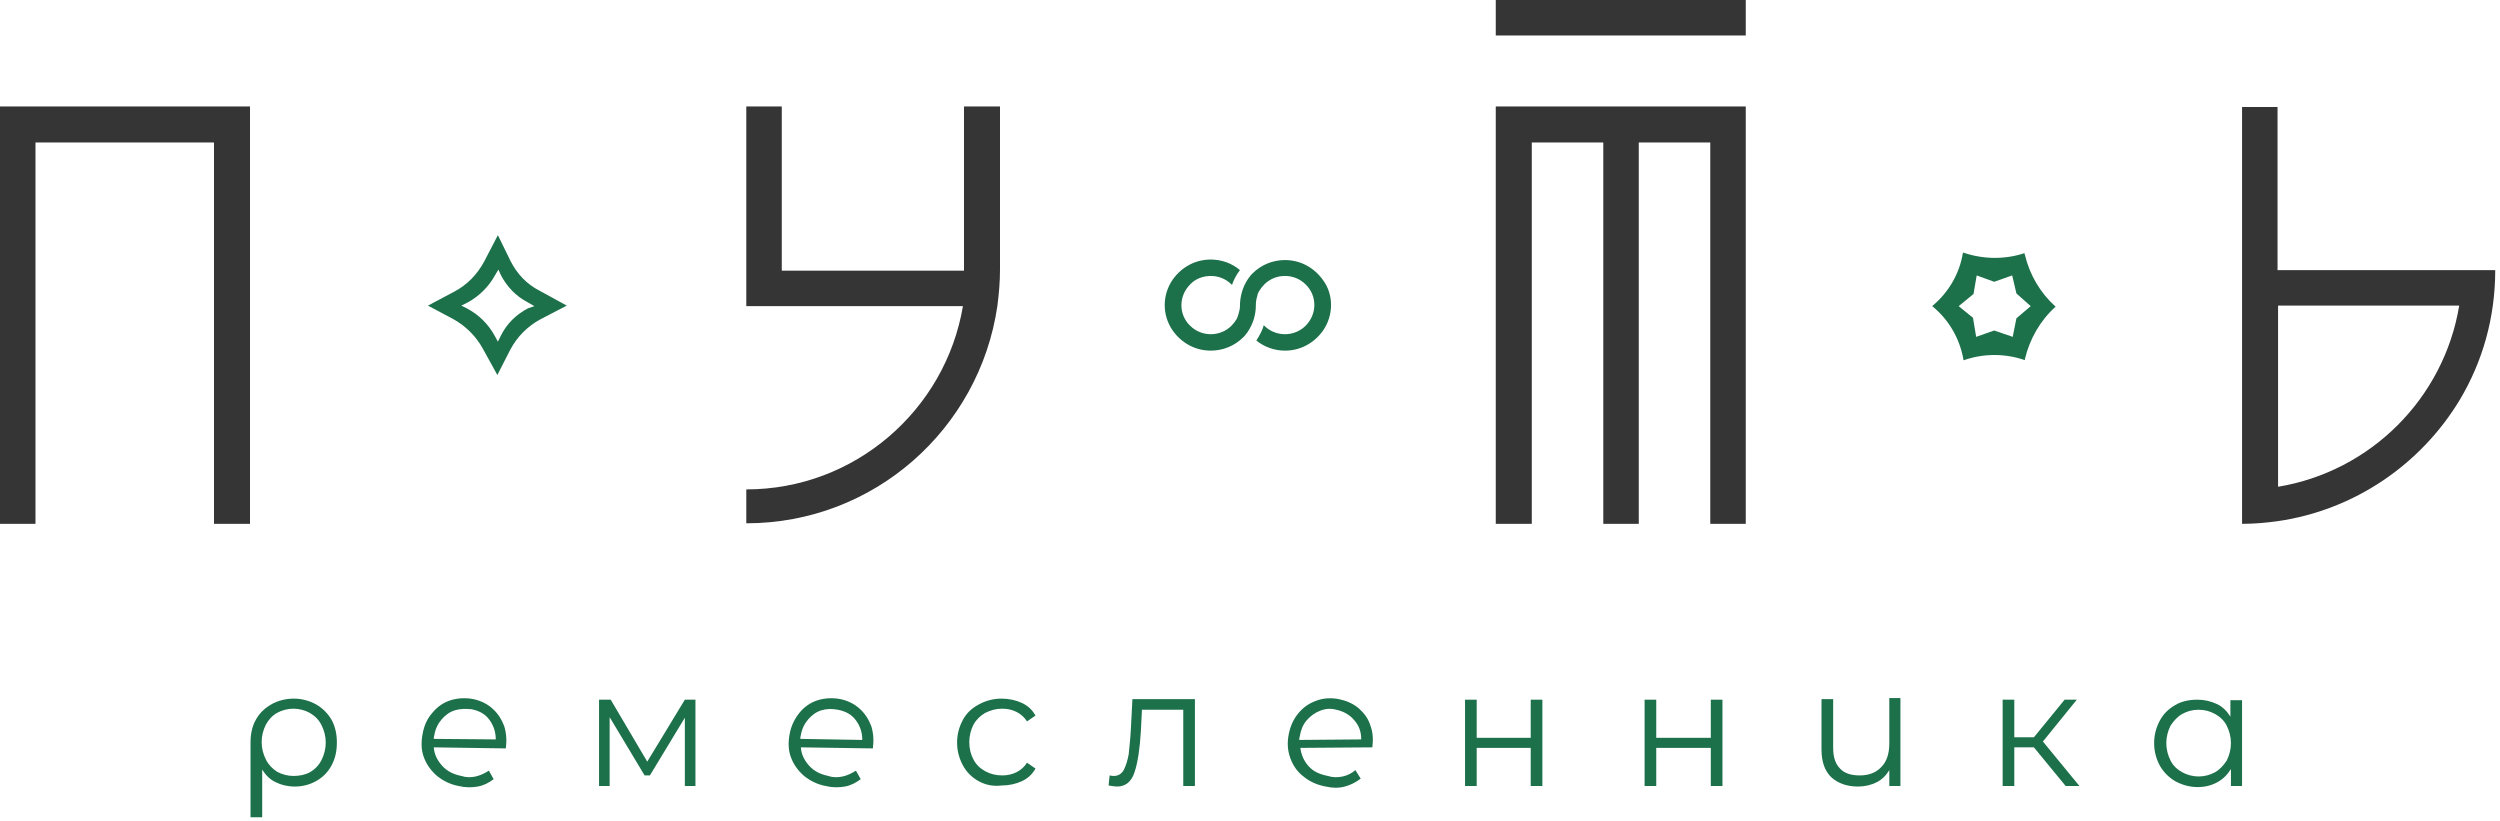 <?xml version="1.0" encoding="UTF-8"?> <svg xmlns="http://www.w3.org/2000/svg" width="472" height="155" viewBox="0 0 472 155" fill="none"><g clip-path="url(#clip0_20_273)"><path d="M0 98.9H6.7V26.9H40.4V98.9H47.2V20.1H0V98.9Z" fill="#353535"></path><path d="M282.4 98.9H289.2V26.9H302.7V98.9H309.4V26.9H322.9V98.9H329.6V20.1H282.4V98.9Z" fill="#353535"></path><path d="M182 51.1H147.6V20.1H140.9V57.8H181.8C178.5 77.4 161.4 92.4 140.9 92.4V98.8C165 98.8 184.9 81 188.3 57.8C188.6 55.5 188.8 53.2 188.8 50.9V20.1H182V51.1Z" fill="#353535"></path><path d="M464.8 51H430V20.2H423.3V51V76.8V92.5V98.9C425.6 98.9 427.8 98.7 430 98.4C444.6 96.3 457.1 87.6 464.4 75.5C468.7 68.3 471.1 60 471.1 51H464.8ZM430.1 91.9V76.8V57.7H464.3C461.4 75.2 447.6 89 430.1 91.9Z" fill="#353535"></path><path d="M59.7 133C60.9 133.7 61.9 134.7 62.6 135.9C63.3 137.2 63.6 138.6 63.6 140.2C63.6 141.8 63.3 143.2 62.6 144.5C61.9 145.8 61 146.7 59.8 147.4C58.6 148.1 57.2 148.5 55.7 148.5C54.3 148.5 53.1 148.2 52.1 147.7C51 147.2 50.2 146.4 49.5 145.3V154.3H47.3V140.2C47.3 138.6 47.6 137.1 48.3 135.9C49 134.6 50 133.7 51.2 133C52.4 132.3 53.9 131.9 55.5 131.9C57 131.9 58.4 132.3 59.7 133ZM58.5 145.8C59.4 145.3 60.2 144.5 60.7 143.5C61.2 142.5 61.5 141.4 61.5 140.2C61.5 139 61.2 137.9 60.7 136.9C60.2 135.9 59.5 135.2 58.5 134.6C57.6 134.1 56.5 133.8 55.4 133.8C54.3 133.8 53.2 134.1 52.3 134.6C51.4 135.1 50.7 135.9 50.2 136.8C49.7 137.8 49.4 138.9 49.4 140.1C49.4 141.3 49.7 142.4 50.2 143.4C50.7 144.4 51.4 145.1 52.3 145.7C53.2 146.2 54.3 146.5 55.4 146.5C56.5 146.5 57.6 146.3 58.5 145.8Z" fill="#1C704A"></path><path d="M89.8 146.6C90.7 146.4 91.5 146 92.3 145.5L93.2 147.1C92.3 147.8 91.3 148.3 90.2 148.5C89.1 148.7 87.8 148.7 86.6 148.4C85 148.1 83.6 147.4 82.4 146.4C81.3 145.4 80.5 144.3 80 142.9C79.5 141.5 79.5 140.1 79.8 138.5C80.1 136.9 80.7 135.6 81.7 134.5C82.6 133.4 83.8 132.6 85.1 132.2C86.4 131.8 87.9 131.7 89.4 132C90.8 132.3 92 132.9 93 133.8C94 134.7 94.7 135.8 95.2 137.1C95.6 138.4 95.7 139.8 95.5 141.3L81.9 141.1C82 142.5 82.6 143.6 83.5 144.6C84.4 145.6 85.6 146.2 87.1 146.5C88 146.8 88.9 146.8 89.8 146.6ZM85.9 134.1C84.9 134.4 84.1 135 83.4 135.8C82.7 136.6 82.2 137.6 82 138.8C81.9 139.1 81.9 139.3 81.9 139.5L93.6 139.6C93.6 138.2 93.2 137 92.4 135.9C91.6 134.8 90.5 134.2 89 133.9C87.9 133.8 86.9 133.8 85.9 134.1Z" fill="#1C704A"></path><path d="M131.3 132.1V148.4H129.3V135.5L122.7 146.4H121.7L115.1 135.4V148.4H113.1V132.1H115.3L122.2 143.8L129.3 132.1H131.3Z" fill="#1C704A"></path><path d="M159.1 146.6C160 146.4 160.8 146 161.6 145.5L162.5 147.1C161.6 147.8 160.6 148.3 159.5 148.5C158.4 148.7 157.1 148.7 155.9 148.4C154.3 148.1 152.9 147.4 151.7 146.4C150.6 145.4 149.8 144.3 149.3 142.9C148.8 141.5 148.8 140.1 149.1 138.5C149.4 136.9 150.1 135.6 151 134.5C151.9 133.4 153.1 132.6 154.4 132.2C155.7 131.8 157.2 131.7 158.7 132C160.1 132.3 161.3 132.9 162.3 133.8C163.3 134.7 164 135.8 164.5 137.1C164.9 138.4 165 139.8 164.8 141.3L151.2 141.1C151.3 142.5 151.9 143.6 152.8 144.6C153.7 145.6 154.9 146.2 156.4 146.5C157.2 146.8 158.2 146.8 159.1 146.6ZM155.1 134.1C154.1 134.4 153.3 135 152.6 135.8C151.9 136.6 151.4 137.6 151.2 138.8C151.1 139.1 151.1 139.3 151.1 139.5L162.8 139.7C162.8 138.3 162.4 137.1 161.6 136C160.8 134.9 159.7 134.3 158.2 134C157.1 133.8 156.1 133.8 155.1 134.1Z" fill="#1C704A"></path><path d="M184.8 147.5C183.5 146.8 182.5 145.8 181.8 144.5C181.1 143.2 180.7 141.8 180.7 140.2C180.7 138.6 181.1 137.2 181.8 135.9C182.5 134.6 183.5 133.7 184.8 133C186.1 132.3 187.5 131.9 189.1 131.9C190.5 131.9 191.8 132.2 192.9 132.7C194 133.2 194.9 134 195.5 135.1L193.9 136.2C193.4 135.4 192.7 134.8 191.9 134.4C191.1 134 190.2 133.8 189.2 133.8C188 133.8 187 134.1 186 134.6C185.1 135.1 184.3 135.9 183.8 136.8C183.3 137.8 183 138.9 183 140.1C183 141.4 183.3 142.5 183.8 143.4C184.3 144.4 185.1 145.1 186 145.6C186.9 146.1 188 146.4 189.2 146.4C190.2 146.4 191.1 146.2 191.9 145.8C192.7 145.4 193.4 144.8 193.9 144L195.5 145.1C194.9 146.2 194 147 192.9 147.5C191.8 148 190.5 148.3 189.1 148.3C187.5 148.5 186.1 148.2 184.8 147.5Z" fill="#1C704A"></path><path d="M225.6 132.1V148.4H223.4V134H215.6L215.4 138C215.2 141.4 214.8 144 214.2 145.8C213.6 147.6 212.5 148.5 210.9 148.5C210.5 148.5 209.9 148.4 209.3 148.3L209.5 146.4C209.9 146.5 210.1 146.5 210.3 146.5C211.1 146.5 211.8 146.1 212.2 145.3C212.6 144.5 212.9 143.5 213.1 142.4C213.2 141.2 213.4 139.7 213.5 137.8L213.8 132H225.6V132.1Z" fill="#1C704A"></path><path d="M253.5 146.6C254.4 146.4 255.2 146 255.9 145.4L256.9 147C256 147.7 255 148.2 253.9 148.5C252.8 148.8 251.6 148.8 250.3 148.5C248.7 148.2 247.3 147.6 246.1 146.6C244.9 145.7 244.1 144.5 243.6 143.1C243.1 141.7 243 140.3 243.3 138.7C243.6 137.1 244.2 135.8 245.1 134.7C246 133.6 247.1 132.8 248.5 132.3C249.8 131.8 251.3 131.7 252.8 132C254.2 132.3 255.4 132.8 256.5 133.7C257.5 134.6 258.3 135.6 258.7 136.9C259.2 138.2 259.3 139.6 259.1 141.1L245.5 141.2C245.7 142.6 246.2 143.7 247.1 144.7C248 145.7 249.2 146.2 250.7 146.5C251.6 146.8 252.6 146.8 253.5 146.6ZM249.2 134.2C248.2 134.6 247.4 135.2 246.7 136C246 136.8 245.6 137.8 245.4 139C245.3 139.3 245.3 139.5 245.3 139.7L257 139.6C257 138.2 256.6 137 255.7 136C254.9 135 253.7 134.3 252.3 134C251.2 133.7 250.2 133.8 249.2 134.2Z" fill="#1C704A"></path><path d="M276.6 132.1H278.8V139.3H289V132.1H291.2V148.4H289V141.2H278.8V148.4H276.6V132.1Z" fill="#1C704A"></path><path d="M310.5 132.1H312.7V139.3H323V132.1H325.2V148.4H323V141.2H312.7V148.4H310.5V132.1Z" fill="#1C704A"></path><path d="M358.8 132.1V148.4H356.7V145.4C356.1 146.4 355.3 147.2 354.3 147.7C353.3 148.2 352.1 148.5 350.8 148.5C348.7 148.5 347 147.9 345.7 146.7C344.5 145.5 343.9 143.8 343.9 141.5V132H346.1V141.2C346.1 142.9 346.5 144.2 347.4 145.1C348.2 146 349.5 146.4 351.1 146.4C352.8 146.4 354.2 145.9 355.2 144.8C356.2 143.8 356.7 142.3 356.7 140.4V131.8H358.8V132.1Z" fill="#1C704A"></path><path d="M384 141.1H380.3V148.4H378.1V132.1H380.3V139.2H384L389.8 132.1H392.1L385.7 140L392.6 148.4H390L384 141.1Z" fill="#1C704A"></path><path d="M423.3 132.1V148.4H421.2V145.2C420.5 146.3 419.7 147.1 418.6 147.7C417.5 148.3 416.3 148.6 414.9 148.6C413.4 148.6 412 148.2 410.7 147.5C409.5 146.8 408.5 145.8 407.8 144.6C407.1 143.3 406.7 141.9 406.7 140.3C406.7 138.7 407.1 137.3 407.8 136C408.5 134.7 409.5 133.8 410.7 133.1C411.9 132.4 413.3 132.1 414.9 132.1C416.2 132.1 417.4 132.4 418.5 132.9C419.6 133.4 420.4 134.2 421.1 135.3V132.2H423.3V132.1ZM418.2 145.8C419.1 145.3 419.8 144.5 420.4 143.6C420.9 142.6 421.2 141.5 421.2 140.3C421.2 139.1 420.9 138 420.4 137C419.9 136 419.1 135.3 418.2 134.8C417.3 134.3 416.3 134 415.1 134C413.9 134 412.9 134.3 412 134.8C411.1 135.3 410.4 136.1 409.8 137C409.3 138 409 139.1 409 140.3C409 141.5 409.3 142.6 409.8 143.6C410.3 144.6 411.1 145.3 412 145.8C412.9 146.3 414 146.6 415.1 146.6C416.2 146.6 417.3 146.3 418.2 145.8Z" fill="#1C704A"></path><path d="M101.9 54.9C99.5 53.7 97.6 51.7 96.4 49.3L94 44.4L91.4 49.4C90.1 51.8 88.2 53.8 85.7 55.1L80.8 57.7L85.5 60.2C87.9 61.5 89.9 63.5 91.2 65.9L93.9 70.8L96.3 66.1C97.6 63.6 99.6 61.6 102 60.3L107 57.7L101.9 54.9ZM99.7 58.2C97.4 59.4 95.6 61.2 94.5 63.5L94 64.5L93.4 63.4C92.2 61.2 90.4 59.4 88.1 58.2L87.1 57.7L88.3 57.1C90.5 55.9 92.3 54.1 93.5 51.9L94.1 50.9L94.6 52C95.7 54.1 97.4 55.9 99.5 57L100.9 57.8L99.7 58.2Z" fill="#1C704A"></path><path d="M249.8 62.4C248.1 64.8 245.5 66.2 242.6 66.2C240.6 66.2 238.7 65.5 237.2 64.3C237.9 63.2 238.4 62.2 238.6 61.4L238.7 61.5C239.7 62.5 241.1 63.1 242.6 63.1C244.1 63.1 245.5 62.5 246.5 61.5C248.7 59.3 248.7 55.8 246.5 53.7C245.4 52.6 244 52.1 242.6 52.1C241.2 52.1 239.8 52.6 238.7 53.7C238.3 54.1 238 54.5 237.7 55C237.6 55.2 237.4 55.5 237.4 55.8C237.2 56.4 237.1 57 237.1 57.7C237.1 59.4 236.6 61.1 235.6 62.6C235.5 62.8 235.4 62.9 235.3 63C235.2 63.1 235.1 63.3 235 63.4C234.9 63.5 234.8 63.6 234.7 63.7C233.1 65.3 230.9 66.2 228.6 66.2C225.7 66.2 223.1 64.8 221.4 62.4C219.4 59.5 219.4 55.7 221.4 52.8C223.1 50.4 225.7 49 228.6 49C230.6 49 232.6 49.7 234.1 51C233.4 51.9 232.9 52.9 232.6 53.8C232.6 53.8 232.6 53.7 232.5 53.7C231.4 52.6 230 52.1 228.6 52.1C227.2 52.1 225.7 52.6 224.7 53.7C222.5 55.9 222.5 59.4 224.7 61.5C225.7 62.5 227.1 63.1 228.6 63.1C230.1 63.1 231.5 62.5 232.5 61.5C232.9 61.1 233.2 60.7 233.5 60.2C233.6 60 233.7 59.7 233.8 59.4C234 58.7 234.1 58.3 234.1 57.8C234.1 56 234.6 54.2 235.6 52.7C235.7 52.6 235.8 52.4 235.9 52.3C236 52.2 236.1 52 236.2 51.9C236.3 51.8 236.4 51.7 236.5 51.6C238.1 50 240.3 49.1 242.6 49.1C245.5 49.1 248.1 50.5 249.8 52.9C251.8 55.6 251.8 59.5 249.8 62.4Z" fill="#1C704A"></path><path d="M370.7 47.7H370.6C370 51.6 367.9 55.2 364.9 57.7L364.8 57.8C367.9 60.3 370 63.9 370.7 67.9V68H370.8C374.5 66.7 378.6 66.7 382.3 68V67.8C383.2 64 385.2 60.5 388.1 57.9C385.2 55.3 383.2 51.9 382.3 48.1L382.2 47.8C378.6 49 374.5 49 370.7 47.7ZM380.7 55.4L383.4 57.8L380.7 60.1L380 63.6L376.5 62.4L373.1 63.6L372.5 60L369.8 57.8L372.6 55.5L373.2 52L376.5 53.2L379.9 52L380.7 55.4Z" fill="#1C704A"></path><path d="M329.6 0H282.4V6.7H329.6V0Z" fill="#353535"></path></g><defs><clipPath id="clip0_20_273"><rect width="471.2" height="154.4" fill="white"></rect></clipPath></defs></svg> 